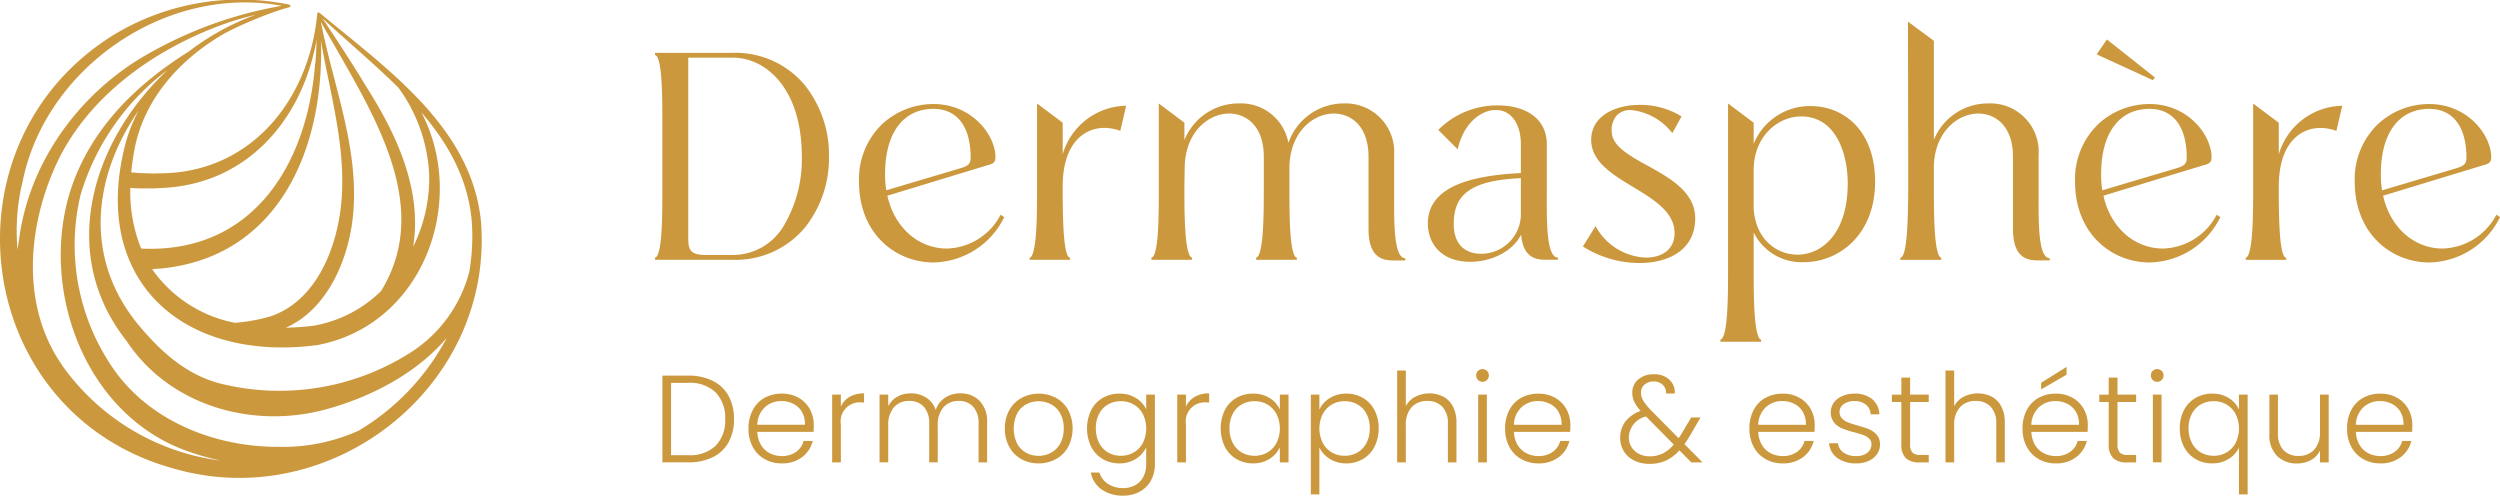 <svg xmlns="http://www.w3.org/2000/svg" xmlns:xlink="http://www.w3.org/1999/xlink" width="300" height="59.476" viewBox="0 0 300 59.476"><defs><clipPath id="a"><rect width="300" height="59.476" fill="none"></rect></clipPath></defs><g transform="translate(0 0)"><g transform="translate(0 0)" clip-path="url(#a)"><path d="M57.718,26.6c-.708-7.308-5.226-12.835-10.487-17.623-.023-.023-.044-.048-.068-.071-.006-.006-.015,0-.021-.008-2.88-2.614-5.973-5.012-8.79-7.355,0,0-.008,0-.013,0-.085-.077-.267-.043-.267.1C37.093,12.069,30,20.86,19,20.8c-.7.049-1.412-.022-2.116-.026-.382,0-.755-.081-1.137-.075a28.685,28.685,0,0,1,.55-3.526c1.4-5.824,5.626-10.305,10.768-13.23A46.851,46.851,0,0,1,33.835,1.12c.3-.086.6-.176.9-.253.016,0,.019-.016.031-.022a.12.12,0,0,0,.051-.037.138.138,0,0,0,.023-.042A.15.15,0,0,0,34.851.7a.121.121,0,0,0-.007-.037.125.125,0,0,0-.035-.054.134.134,0,0,0-.053-.032c-.011,0-.014-.015-.027-.017a29.243,29.243,0,0,0-20.9,3.51C-7.47,17.054-3.444,49.64,20.949,56.257c18.9,5.392,38.333-9.935,36.769-29.656M38.524,5.225c-.014-.128-.016-.263-.022-.4,1.139,6.638,3.174,13.231,2.4,20.035-.619,5.286-3.109,11.315-8.457,13.107a21,21,0,0,1-4.264.769A15.773,15.773,0,0,1,18.255,32.3c.367-.025.735-.062,1.118-.083C33.456,30.8,38.825,17.884,38.524,5.225m3.907,19.767c.486-7.777-2.5-14.926-3.926-22.384.658,1.242,1.409,2.429,2.075,3.646,5.174,8.99,10.979,19.248,5.131,28.691a15.355,15.355,0,0,1-8.025,4.132,31.877,31.877,0,0,1-3.374.246c5.265-2.341,7.8-8.864,8.119-14.331m1.358-14.859c-1.2-2-3.649-5.8-5.112-7.955,2.936,2.734,6.2,5.431,9.14,8.355A19.184,19.184,0,0,1,51.5,20.921a18.475,18.475,0,0,1-1.922,8.688c.018-.133.047-.268.061-.4.95-6.863-2.271-13.488-5.853-19.075M16.816,22.609c.755-.016,1.5.034,2.259-.038,10.519-.287,17.217-8.209,18.919-17.816-.048,1-.047,2.018-.186,2.975-.96,12.134-7.575,22.719-20.867,22.1a18.041,18.041,0,0,1-1.3-7.292c.389.062.786.044,1.175.073m-1.657-5.754c-4.554,16.62,6.635,26.686,22.93,24.552,12.8-2.427,18.054-17.343,12.473-27.932,3.224,3.77,5.651,8.006,6.059,13.215a24.926,24.926,0,0,1-.311,5.939,16.382,16.382,0,0,1-6.585,9.375,29.29,29.29,0,0,1-23.1,4.067c-3.943-.949-7.008-3.568-9.585-6.585-7.209-8.249-5.865-18.345-.4-26.238a19.042,19.042,0,0,0-1.477,3.607M2.727,21.723C5.526,8.043,20.011-1.861,33.8.694l-.029.012A48.941,48.941,0,0,0,18.3,6.171c-8.407,4.518-14.783,13-16.019,22.613-.073.389-.123.778-.172,1.167a24.783,24.783,0,0,1,.621-8.228m4.79,22.2c-.217-.326-.443-.645-.645-.979-4.44-7.219-3.391-16.586.225-23.96C10.945,11.352,18.478,6.028,26.4,3.061A35.52,35.52,0,0,1,30.69,1.772a29.969,29.969,0,0,0-8.018,4.4C16.222,10.194,10.747,15.6,8.4,23.033,4.837,34.626,9.994,49.148,21.7,53.839a29.613,29.613,0,0,0,4.851,1.444A27.61,27.61,0,0,1,7.516,43.927m35.5,7.761a22.088,22.088,0,0,1-9.406,1.938c-7.414.052-15.044-2.786-19.59-8.792A26.031,26.031,0,0,1,9.665,23.394,29.14,29.14,0,0,1,20.127,8.383c-9,8.412-13.322,21.949-4.921,32.556C20.362,48.7,30.277,51.5,39.03,49.145c5.4-1.455,10.961-4.323,14.591-8.621a28.4,28.4,0,0,1-10.6,11.164" transform="translate(0 0)" fill="#cc983d"></path><path d="M83.706,6H74.369v.265a.225.225,0,0,1,.157.078c.736.737.73,5.264.727,8.26v7.631c0,3,.008,7.525-.727,8.261a.225.225,0,0,1-.157.078v.265h9.408a10.806,10.806,0,0,0,8.62-3.915A13.378,13.378,0,0,0,95.249,18.4a13.4,13.4,0,0,0-2.9-8.52A10.819,10.819,0,0,0,83.706,6M91.99,18.446a15.6,15.6,0,0,1-2.074,8.143,7.1,7.1,0,0,1-6.175,3.667H80.268c-1.906-.067-1.906-.845-1.906-2.395V6.579h5.343c3.99,0,8.284,3.714,8.284,11.866" transform="translate(4.229 0.341)" fill="#cc983d"></path><path d="M114.466,25.214a7.493,7.493,0,0,1-6.38,3.938c-3.45,0-6.308-2.543-7.147-6.34l12.1-3.683c.541-.145.871-.28.871-.937,0-2.664-2.829-6.38-7.435-6.38a9.048,9.048,0,0,0-6.155,2.405,9.178,9.178,0,0,0-2.789,6.89c0,6.379,4.5,9.717,8.944,9.717a9.652,9.652,0,0,0,8.437-5.335l.058-.107-.428-.286Zm-8-12.822c2.839,0,4.466,2.126,4.466,5.835,0,.728-.2,1.008-1.415,1.346l-8.708,2.592a10.652,10.652,0,0,1-.144-1.973c0-4.885,2.168-7.8,5.8-7.8" transform="translate(5.546 0.672)" fill="#cc983d"></path><path d="M120.877,17.862v-3.8L117.8,11.751v9.891c0,1.733,0,3.892-.126,5.643-.193,2.671-.6,2.959-.76,2.959v.266h4.845v-.266c-.885,0-.885-5.766-.885-8.538,0-5.182,2.579-7.027,4.993-7.027a5.6,5.6,0,0,1,1.784.308l.137.048.7-3.01h-.168a8.075,8.075,0,0,0-7.45,5.838" transform="translate(6.648 0.668)" fill="#cc983d"></path><path d="M159.864,23.392V17.951a5.829,5.829,0,0,0-6.03-6.207,7.042,7.042,0,0,0-6.661,4.734,5.769,5.769,0,0,0-5.906-4.734,7.018,7.018,0,0,0-6.573,4.4V14.057l-3.074-2.306V21.907c0,3,.008,7.524-.726,8.26a.229.229,0,0,1-.159.078v.265h4.88v-.265c-.171,0-.591-.289-.791-2.967-.131-1.754-.131-3.916-.13-5.651l.035-2.305c.1-4.134,2.83-6.364,5.343-6.364,1.915,0,4.15,1.363,4.15,5.2v3.506c0,1.731,0,3.885-.13,5.63-.2,2.661-.619,2.949-.791,2.949v.265h4.88v-.265c-.164,0-.568-.282-.76-2.892-.126-1.717-.126-3.854-.125-5.57V19.323c.1-4.134,2.829-6.364,5.342-6.364,1.915,0,4.151,1.363,4.151,5.2V26.8c0,3.353,1.572,3.784,2.94,3.784h1.475v-.265c-1.342,0-1.342-4-1.342-6.925" transform="translate(7.434 0.668)" fill="#cc983d"></path><path d="M176.4,23.062v-6.39c0-3.461-3.006-4.7-5.82-4.7a9.927,9.927,0,0,0-7.12,2.852l-.082.094,2.326,2.326.056-.228c.763-3.09,2.869-4.5,4.5-4.5,1.839,0,3.027,1.629,3.027,4.149v3.42c-4.832.252-11.164,1.17-11.164,6.059,0,2.118,1.34,4.592,5.117,4.592,2.2,0,4.93-1.024,6.077-3.258.23,2.639,1.606,3.012,2.945,3.012h1.475v-.266c-1.342,0-1.342-3.975-1.342-7.169m-7.926,6.713c-2.027,0-3.237-1.315-3.237-3.518,0-3.127,1.375-5.27,8.054-5.549v4.5a4.771,4.771,0,0,1-4.817,4.571" transform="translate(9.219 0.681)" fill="#cc983d"></path><path d="M187.455,19.185c-2.144-1.188-4.168-2.31-4.259-3.955a2.69,2.69,0,0,1,.6-2.065,2.263,2.263,0,0,1,1.692-.638,7.139,7.139,0,0,1,4.851,2.625l.125.138,1.1-1.994-.107-.068a9.379,9.379,0,0,0-4.915-1.319c-2.9,0-5.82,1.3-5.82,4.205,0,2.612,2.563,4.159,5.041,5.654,2.441,1.473,4.964,3,4.964,5.509,0,2.179-1.763,2.956-3.413,2.956a7.173,7.173,0,0,1-5.957-3.584l-.111-.191-1.52,2.44.109.07a12.711,12.711,0,0,0,6.707,1.918c3.221,0,6.662-1.41,6.662-5.365,0-3.154-3.052-4.846-5.746-6.338" transform="translate(10.22 0.677)" fill="#cc983d"></path><path d="M206.187,12.06a7.286,7.286,0,0,0-6.854,4.532V14.057l-3.074-2.306V31.5c0,1.731,0,3.886-.13,5.63-.2,2.66-.618,2.948-.789,2.948v.266h4.88v-.266c-.165,0-.566-.289-.76-2.959-.127-1.75-.127-3.908-.126-5.643V27.229a6.414,6.414,0,0,0,6.011,3.563c4.253,0,8.558-3.314,8.558-9.647,0-6.276-3.875-9.085-7.716-9.085m4.43,9.331c0,5.874-3.036,8.5-6.045,8.5-2.368,0-5.018-1.742-5.239-5.555v-4.6c0-4.026,2.9-6.432,5.7-6.432,4.125,0,5.589,4.354,5.589,8.082" transform="translate(11.108 0.668)" fill="#cc983d"></path><path d="M232.364,23.92V18.479a5.8,5.8,0,0,0-6.03-6.207,6.993,6.993,0,0,0-6.537,4.369V4.757l-3.11-2.3.035,19.78-.007.72c-.023,2.539-.072,7.821-.947,7.821v.265h4.914v-.265c-.164,0-.567-.289-.759-2.959-.127-1.75-.127-3.91-.126-5.644V19.644c.172-4,2.881-6.157,5.342-6.157,1.915,0,4.151,1.363,4.151,5.2v8.637c0,3.353,1.572,3.784,2.94,3.784h1.475v-.265c-1.342,0-1.342-4-1.342-6.925" transform="translate(12.269 0.14)" fill="#cc983d"></path><path d="M244.8,9.366l.249-.33L239.4,4.568l-.111-.089-1.223,1.792,6.638,3.05Z" transform="translate(13.537 0.255)" fill="#cc983d"></path><path d="M252.542,25.214a7.492,7.492,0,0,1-6.38,3.938c-3.45,0-6.307-2.543-7.146-6.34l12.1-3.683c.542-.145.871-.28.871-.937,0-2.664-2.828-6.38-7.435-6.38a9.048,9.048,0,0,0-6.155,2.405,9.178,9.178,0,0,0-2.789,6.89c0,6.379,4.5,9.717,8.944,9.717a9.651,9.651,0,0,0,8.437-5.335l.058-.107-.427-.286Zm-8-12.822c2.839,0,4.466,2.126,4.466,5.835,0,.728-.2,1.008-1.415,1.346l-8.708,2.592a10.649,10.649,0,0,1-.144-1.973c0-4.885,2.168-7.8,5.8-7.8" transform="translate(13.397 0.672)" fill="#cc983d"></path><path d="M258.953,17.862v-3.8l-3.074-2.306v9.891c0,1.733,0,3.892-.126,5.643-.193,2.671-.6,2.959-.76,2.959v.266h4.845v-.266c-.885,0-.885-5.766-.885-8.538,0-5.182,2.579-7.027,4.994-7.027a5.58,5.58,0,0,1,1.782.308l.139.048.7-3.01H266.4a8.075,8.075,0,0,0-7.45,5.838" transform="translate(14.5 0.668)" fill="#cc983d"></path><path d="M284.37,25.095l-.073.119a7.5,7.5,0,0,1-6.381,3.938c-3.45,0-6.307-2.543-7.145-6.34l12.1-3.683c.541-.145.87-.28.87-.937,0-2.664-2.828-6.38-7.434-6.38a9.048,9.048,0,0,0-6.155,2.405,9.178,9.178,0,0,0-2.789,6.89c0,6.379,4.5,9.717,8.944,9.717a9.651,9.651,0,0,0,8.437-5.335l.058-.107Zm-8.068-12.7c2.838,0,4.465,2.126,4.465,5.835,0,.728-.194,1.008-1.414,1.346l-8.707,2.592a10.652,10.652,0,0,1-.144-1.973c0-4.885,2.168-7.8,5.8-7.8" transform="translate(15.203 0.672)" fill="#cc983d"></path><path d="M81.256,43.277a4.374,4.374,0,0,1,1.892,1.8,5.67,5.67,0,0,1,.655,2.8,5.594,5.594,0,0,1-.655,2.777,4.333,4.333,0,0,1-1.892,1.786,6.56,6.56,0,0,1-2.963.618H75.211V42.651h3.082a6.49,6.49,0,0,1,2.963.626m.35,7.781a4.294,4.294,0,0,0,1.139-3.179,4.366,4.366,0,0,0-1.139-3.209,4.449,4.449,0,0,0-3.313-1.154h-2.04V52.2h2.04a4.49,4.49,0,0,0,3.313-1.139" transform="translate(4.277 2.425)" fill="#cc983d"></path><path d="M92.792,49.281H86.046a3.26,3.26,0,0,0,.447,1.578,2.625,2.625,0,0,0,1.058.991,3.092,3.092,0,0,0,1.429.334,2.877,2.877,0,0,0,1.7-.49,2.31,2.31,0,0,0,.916-1.326h1.1a3.436,3.436,0,0,1-1.272,1.944,3.889,3.889,0,0,1-2.45.752,4.087,4.087,0,0,1-2.055-.515A3.615,3.615,0,0,1,85.5,51.09a4.561,4.561,0,0,1-.514-2.211A4.666,4.666,0,0,1,85.5,46.66,3.514,3.514,0,0,1,86.91,45.2a4.169,4.169,0,0,1,2.069-.507,3.963,3.963,0,0,1,2.032.507,3.508,3.508,0,0,1,1.341,1.361,3.888,3.888,0,0,1,.469,1.9q0,.536-.031.819m-1.392-2.4a2.466,2.466,0,0,0-1.035-.967,3.167,3.167,0,0,0-1.43-.329,2.837,2.837,0,0,0-1.981.745,2.976,2.976,0,0,0-.909,2.1h5.719a2.9,2.9,0,0,0-.365-1.548" transform="translate(4.833 2.542)" fill="#cc983d"></path><path d="M96.578,45.083a3.364,3.364,0,0,1,1.734-.417v1.088H98.03a2.286,2.286,0,0,0-2.5,2.651v4.541H94.486v-8.13h1.042V46.26a2.547,2.547,0,0,1,1.049-1.176" transform="translate(5.373 2.54)" fill="#cc983d"></path><path d="M111.877,45.567a3.541,3.541,0,0,1,.9,2.614v4.764H111.75V48.3a2.9,2.9,0,0,0-.64-2.025,2.246,2.246,0,0,0-1.743-.7,2.347,2.347,0,0,0-1.831.759,3.183,3.183,0,0,0-.685,2.2v4.407h-1.028V48.3a2.9,2.9,0,0,0-.639-2.025,2.266,2.266,0,0,0-1.758-.7,2.347,2.347,0,0,0-1.832.759,3.183,3.183,0,0,0-.685,2.2v4.407H99.867v-8.13h1.043v1.4a2.674,2.674,0,0,1,1.1-1.154,3.251,3.251,0,0,1,1.594-.394,3.379,3.379,0,0,1,1.854.507,2.86,2.86,0,0,1,1.154,1.488,2.749,2.749,0,0,1,1.124-1.482,3.264,3.264,0,0,1,1.809-.514,3.156,3.156,0,0,1,2.33.9" transform="translate(5.679 2.54)" fill="#cc983d"></path><path d="M116.071,52.549a3.706,3.706,0,0,1-1.444-1.458,4.45,4.45,0,0,1-.53-2.211,4.4,4.4,0,0,1,.536-2.211,3.748,3.748,0,0,1,1.46-1.46,4.434,4.434,0,0,1,4.147,0,3.666,3.666,0,0,1,1.46,1.46,4.844,4.844,0,0,1-.007,4.415,3.7,3.7,0,0,1-1.474,1.466,4.257,4.257,0,0,1-2.084.515,4.133,4.133,0,0,1-2.063-.515m3.552-.759a2.788,2.788,0,0,0,1.11-1.1,3.58,3.58,0,0,0,.424-1.808,3.636,3.636,0,0,0-.416-1.809,2.738,2.738,0,0,0-1.1-1.1,3.223,3.223,0,0,0-2.978,0,2.7,2.7,0,0,0-1.095,1.1,4.2,4.2,0,0,0,0,3.618,2.705,2.705,0,0,0,1.088,1.1,3.062,3.062,0,0,0,1.482.365,3.108,3.108,0,0,0,1.489-.365" transform="translate(6.488 2.542)" fill="#cc983d"></path><path d="M129.307,45.23a3.126,3.126,0,0,1,1.221,1.355V44.813h1.043v8.339a3.985,3.985,0,0,1-.484,1.981,3.353,3.353,0,0,1-1.349,1.333,4.049,4.049,0,0,1-1.966.468,4.332,4.332,0,0,1-2.6-.744,3.159,3.159,0,0,1-1.288-2.025h1.027a2.507,2.507,0,0,0,1.02,1.355,3.221,3.221,0,0,0,1.839.506,2.952,2.952,0,0,0,1.415-.335,2.387,2.387,0,0,0,.983-.99,3.191,3.191,0,0,0,.357-1.548v-2.01a3.268,3.268,0,0,1-1.228,1.377,3.582,3.582,0,0,1-1.988.543,3.869,3.869,0,0,1-2-.521,3.6,3.6,0,0,1-1.386-1.474,5.1,5.1,0,0,1,0-4.4,3.566,3.566,0,0,1,1.386-1.46,3.916,3.916,0,0,1,2-.514,3.661,3.661,0,0,1,2,.536m.819,1.921A2.872,2.872,0,0,0,129.032,46a2.98,2.98,0,0,0-1.526-.4,3.1,3.1,0,0,0-1.549.386,2.752,2.752,0,0,0-1.079,1.126,3.653,3.653,0,0,0-.394,1.749,3.713,3.713,0,0,0,.394,1.75,2.783,2.783,0,0,0,1.079,1.147,3.046,3.046,0,0,0,1.549.393,2.98,2.98,0,0,0,1.526-.4,2.865,2.865,0,0,0,1.095-1.147,3.914,3.914,0,0,0,0-3.454" transform="translate(7.018 2.542)" fill="#cc983d"></path><path d="M135.762,45.083a3.364,3.364,0,0,1,1.734-.417v1.088h-.282a2.286,2.286,0,0,0-2.5,2.651v4.541H133.67v-8.13h1.042V46.26a2.547,2.547,0,0,1,1.049-1.176" transform="translate(7.601 2.54)" fill="#cc983d"></path><path d="M139.1,46.667a3.566,3.566,0,0,1,1.386-1.46,3.916,3.916,0,0,1,2-.514,3.642,3.642,0,0,1,2,.536A3.11,3.11,0,0,1,145.7,46.6V44.813h1.043v8.129H145.7v-1.8a3.258,3.258,0,0,1-1.227,1.377,3.611,3.611,0,0,1-2,.543,3.84,3.84,0,0,1-1.988-.521,3.6,3.6,0,0,1-1.386-1.474,5.1,5.1,0,0,1,0-4.4m6.2.484A2.879,2.879,0,0,0,144.207,46a2.98,2.98,0,0,0-1.526-.4,3.1,3.1,0,0,0-1.549.386,2.752,2.752,0,0,0-1.079,1.126,3.653,3.653,0,0,0-.394,1.749,3.713,3.713,0,0,0,.394,1.75,2.783,2.783,0,0,0,1.079,1.147,3.046,3.046,0,0,0,1.549.393,2.98,2.98,0,0,0,1.526-.4,2.872,2.872,0,0,0,1.095-1.147,3.923,3.923,0,0,0,0-3.454" transform="translate(7.881 2.542)" fill="#cc983d"></path><path d="M151.1,45.237a3.619,3.619,0,0,1,2-.543,3.892,3.892,0,0,1,1.988.514,3.577,3.577,0,0,1,1.384,1.46,4.636,4.636,0,0,1,.5,2.2,4.686,4.686,0,0,1-.5,2.2,3.607,3.607,0,0,1-1.384,1.473,3.836,3.836,0,0,1-1.988.522,3.62,3.62,0,0,1-2-.543,3.271,3.271,0,0,1-1.237-1.363v5.629h-1.027V44.813h1.027V46.6a3.293,3.293,0,0,1,1.229-1.363m4.423,1.877a2.752,2.752,0,0,0-1.08-1.125,3.1,3.1,0,0,0-1.549-.387,2.987,2.987,0,0,0-1.525.4,2.864,2.864,0,0,0-1.095,1.147,3.9,3.9,0,0,0,0,3.454,2.844,2.844,0,0,0,1.095,1.147,2.977,2.977,0,0,0,1.525.4,3.047,3.047,0,0,0,1.549-.394,2.785,2.785,0,0,0,1.08-1.147,3.713,3.713,0,0,0,.393-1.75,3.653,3.653,0,0,0-.393-1.749" transform="translate(8.464 2.542)" fill="#cc983d"></path><path d="M164.169,45.2a2.768,2.768,0,0,1,1.161,1.184,4.1,4.1,0,0,1,.424,1.944v4.765h-1.027V48.446a2.833,2.833,0,0,0-.663-2.024,2.374,2.374,0,0,0-1.808-.7,2.451,2.451,0,0,0-1.877.745,3.082,3.082,0,0,0-.7,2.189v4.438h-1.042V42.074h1.042v4.273a2.7,2.7,0,0,1,1.139-1.131,3.745,3.745,0,0,1,3.351-.016" transform="translate(9.02 2.393)" fill="#cc983d"></path><path d="M167.835,43.214a.745.745,0,0,1-.223-.551.728.728,0,0,1,.223-.544.776.776,0,0,1,1.072,0,.729.729,0,0,1,.224.544.746.746,0,0,1-.224.551.753.753,0,0,1-1.072,0m1.057,9.888H167.85v-8.13h1.042Z" transform="translate(9.531 2.383)" fill="#cc983d"></path><path d="M178.7,49.281h-6.746a3.272,3.272,0,0,0,.447,1.578,2.625,2.625,0,0,0,1.058.991,3.092,3.092,0,0,0,1.429.334,2.882,2.882,0,0,0,1.706-.49,2.313,2.313,0,0,0,.915-1.326h1.1a3.436,3.436,0,0,1-1.272,1.944,3.892,3.892,0,0,1-2.45.752,4.09,4.09,0,0,1-2.055-.515,3.622,3.622,0,0,1-1.423-1.458,4.561,4.561,0,0,1-.514-2.211,4.654,4.654,0,0,1,.507-2.219,3.5,3.5,0,0,1,1.413-1.458,4.176,4.176,0,0,1,2.07-.507,3.963,3.963,0,0,1,2.032.507,3.5,3.5,0,0,1,1.34,1.361,3.889,3.889,0,0,1,.47,1.9q0,.536-.031.819m-1.392-2.4a2.463,2.463,0,0,0-1.036-.967,3.159,3.159,0,0,0-1.429-.329,2.843,2.843,0,0,0-1.982.745,2.975,2.975,0,0,0-.908,2.1h5.719a2.9,2.9,0,0,0-.365-1.548" transform="translate(9.718 2.542)" fill="#cc983d"></path><path d="M192.489,53.068l-1.415-1.444a5.077,5.077,0,0,1-1.623,1.228,4.642,4.642,0,0,1-1.951.394,4.147,4.147,0,0,1-1.847-.394,2.993,2.993,0,0,1-1.25-1.11,3.274,3.274,0,0,1,.179-3.573,4.051,4.051,0,0,1,1.833-1.281,4.706,4.706,0,0,1-.761-1.08,2.47,2.47,0,0,1-.238-1.079,2.028,2.028,0,0,1,.715-1.615,2.81,2.81,0,0,1,1.905-.618,2.584,2.584,0,0,1,1.817.639,2.027,2.027,0,0,1,.655,1.669h-1.043a1.313,1.313,0,0,0-.409-1.058,1.518,1.518,0,0,0-1.064-.387,1.6,1.6,0,0,0-1.11.379,1.252,1.252,0,0,0-.424.975,1.813,1.813,0,0,0,.26.924,6.436,6.436,0,0,0,.826,1.057l3.425,3.47q.208-.284.565-.893l.954-1.594h1.116l-1.132,1.951a13.687,13.687,0,0,1-.8,1.25l2.174,2.189ZM189.071,52a4.243,4.243,0,0,0,1.317-1.072l-3.321-3.366A2.637,2.637,0,0,0,185,50.06a2.168,2.168,0,0,0,.32,1.17,2.258,2.258,0,0,0,.886.811,2.74,2.74,0,0,0,1.3.3A3.5,3.5,0,0,0,189.071,52" transform="translate(10.46 2.417)" fill="#cc983d"></path><path d="M206.44,49.281h-6.746a3.272,3.272,0,0,0,.447,1.578,2.625,2.625,0,0,0,1.058.991,3.092,3.092,0,0,0,1.429.334,2.882,2.882,0,0,0,1.706-.49,2.313,2.313,0,0,0,.915-1.326h1.1a3.436,3.436,0,0,1-1.272,1.944,3.892,3.892,0,0,1-2.45.752,4.09,4.09,0,0,1-2.055-.515,3.622,3.622,0,0,1-1.423-1.458,4.561,4.561,0,0,1-.514-2.211,4.654,4.654,0,0,1,.507-2.219,3.5,3.5,0,0,1,1.413-1.458,4.176,4.176,0,0,1,2.07-.507,3.963,3.963,0,0,1,2.032.507A3.5,3.5,0,0,1,206,46.563a3.889,3.889,0,0,1,.47,1.9q0,.536-.031.819m-1.392-2.4a2.462,2.462,0,0,0-1.036-.967,3.159,3.159,0,0,0-1.429-.329,2.843,2.843,0,0,0-1.982.745,2.975,2.975,0,0,0-.908,2.1h5.719a2.9,2.9,0,0,0-.365-1.548" transform="translate(11.295 2.542)" fill="#cc983d"></path><path d="M208.673,52.414a2.362,2.362,0,0,1-.99-1.764h1.073a1.54,1.54,0,0,0,.648,1.11,2.538,2.538,0,0,0,1.541.424,2.023,2.023,0,0,0,1.333-.4,1.246,1.246,0,0,0,.484-1,.929.929,0,0,0-.267-.686,1.921,1.921,0,0,0-.678-.425,10.8,10.8,0,0,0-1.11-.334,11.422,11.422,0,0,1-1.473-.477,2.52,2.52,0,0,1-.961-.708,2.035,2.035,0,0,1-.037-2.36,2.432,2.432,0,0,1,1.012-.8,3.558,3.558,0,0,1,1.489-.3,3.22,3.22,0,0,1,2.115.663,2.406,2.406,0,0,1,.863,1.823h-1.042a1.581,1.581,0,0,0-.559-1.153,2.089,2.089,0,0,0-1.408-.44,2.063,2.063,0,0,0-1.28.373,1.118,1.118,0,0,0-.491.922,1.088,1.088,0,0,0,.291.782,2.005,2.005,0,0,0,.722.478q.431.171,1.162.378a11.139,11.139,0,0,1,1.4.463,2.429,2.429,0,0,1,.893.655,1.75,1.75,0,0,1,.387,1.147,2,2,0,0,1-.357,1.169,2.434,2.434,0,0,1-1,.811,3.459,3.459,0,0,1-1.474.3,3.777,3.777,0,0,1-2.286-.648" transform="translate(11.809 2.542)" fill="#cc983d"></path><path d="M217,45.8v5.049a1.444,1.444,0,0,0,.283,1.027,1.4,1.4,0,0,0,1,.282h.953v.893H218.12a2.294,2.294,0,0,1-1.638-.513,2.261,2.261,0,0,1-.537-1.69V45.8h-1.132v-.878h1.132V42.877H217v2.041h2.234V45.8Z" transform="translate(12.215 2.438)" fill="#cc983d"></path><path d="M226.432,45.2a2.768,2.768,0,0,1,1.161,1.184,4.1,4.1,0,0,1,.424,1.944v4.765H226.99V48.446a2.833,2.833,0,0,0-.663-2.024,2.374,2.374,0,0,0-1.808-.7,2.451,2.451,0,0,0-1.877.745,3.082,3.082,0,0,0-.7,2.189v4.438H220.9V42.074h1.042v4.273a2.7,2.7,0,0,1,1.139-1.131,3.745,3.745,0,0,1,3.351-.016" transform="translate(12.561 2.393)" fill="#cc983d"></path><path d="M237.452,49.455h-6.745a3.278,3.278,0,0,0,.446,1.578,2.629,2.629,0,0,0,1.058.99,3.1,3.1,0,0,0,1.429.335,2.88,2.88,0,0,0,1.706-.491,2.3,2.3,0,0,0,.915-1.325h1.1a3.447,3.447,0,0,1-1.274,1.944,3.9,3.9,0,0,1-2.45.751,4.1,4.1,0,0,1-2.055-.514,3.622,3.622,0,0,1-1.421-1.46,4.549,4.549,0,0,1-.515-2.211,4.666,4.666,0,0,1,.507-2.219,3.506,3.506,0,0,1,1.414-1.458,4.184,4.184,0,0,1,2.069-.507,3.977,3.977,0,0,1,2.033.507,3.5,3.5,0,0,1,1.34,1.362,3.885,3.885,0,0,1,.469,1.9q0,.536-.031.82m-1.392-2.4a2.466,2.466,0,0,0-1.035-.967,3.159,3.159,0,0,0-1.43-.328,2.845,2.845,0,0,0-1.981.744,2.978,2.978,0,0,0-.908,2.1h5.718a2.905,2.905,0,0,0-.365-1.549m-1.124-4.466-3.052,1.772v-.8l3.052-1.907Z" transform="translate(13.058 2.369)" fill="#cc983d"></path><path d="M240.546,45.8v5.049a1.444,1.444,0,0,0,.283,1.027,1.4,1.4,0,0,0,1,.282h.953v.893h-1.116a2.294,2.294,0,0,1-1.638-.513,2.265,2.265,0,0,1-.537-1.69V45.8h-1.132v-.878h1.132V42.877h1.057v2.041h2.234V45.8Z" transform="translate(13.554 2.438)" fill="#cc983d"></path><path d="M244.442,43.214a.741.741,0,0,1-.223-.551.724.724,0,0,1,.223-.544.776.776,0,0,1,1.072,0,.728.728,0,0,1,.223.544.745.745,0,0,1-.223.551.753.753,0,0,1-1.072,0M245.5,53.1h-1.042v-8.13H245.5Z" transform="translate(13.887 2.383)" fill="#cc983d"></path><path d="M248.007,46.667a3.608,3.608,0,0,1,1.392-1.46,3.921,3.921,0,0,1,2-.514,3.624,3.624,0,0,1,2,.543A3.069,3.069,0,0,1,254.6,46.6V44.813h1.043V56.786H254.6V51.157a3.056,3.056,0,0,1-1.213,1.362,3.681,3.681,0,0,1-2.018.543,3.839,3.839,0,0,1-1.987-.521A3.6,3.6,0,0,1,248,51.067a4.691,4.691,0,0,1-.5-2.2,4.589,4.589,0,0,1,.506-2.2m6.194.484A2.876,2.876,0,0,0,253.108,46a2.984,2.984,0,0,0-1.527-.4,3.094,3.094,0,0,0-1.548.386,2.746,2.746,0,0,0-1.079,1.126,3.653,3.653,0,0,0-.4,1.749,3.714,3.714,0,0,0,.4,1.75,2.776,2.776,0,0,0,1.079,1.147,3.045,3.045,0,0,0,1.548.393,2.984,2.984,0,0,0,1.527-.4,2.869,2.869,0,0,0,1.094-1.147,3.914,3.914,0,0,0,0-3.454" transform="translate(14.074 2.542)" fill="#cc983d"></path><path d="M264.792,44.807v8.13h-1.043v-1.43a2.492,2.492,0,0,1-1.1,1.162,3.443,3.443,0,0,1-1.667.4,3.272,3.272,0,0,1-2.383-.9,3.488,3.488,0,0,1-.923-2.613V44.807H258.7v4.631a2.834,2.834,0,0,0,.663,2.025,2.371,2.371,0,0,0,1.809.7,2.451,2.451,0,0,0,1.876-.744,3.082,3.082,0,0,0,.7-2.189V44.807Z" transform="translate(14.652 2.548)" fill="#cc983d"></path><path d="M274.3,49.281h-6.746A3.272,3.272,0,0,0,268,50.859a2.625,2.625,0,0,0,1.058.991,3.089,3.089,0,0,0,1.429.334,2.882,2.882,0,0,0,1.706-.49,2.313,2.313,0,0,0,.915-1.326h1.1a3.436,3.436,0,0,1-1.272,1.944,3.892,3.892,0,0,1-2.45.752,4.091,4.091,0,0,1-2.055-.515,3.622,3.622,0,0,1-1.422-1.458,4.561,4.561,0,0,1-.514-2.211A4.653,4.653,0,0,1,267,46.66a3.5,3.5,0,0,1,1.413-1.458,4.176,4.176,0,0,1,2.07-.507,3.963,3.963,0,0,1,2.032.507,3.5,3.5,0,0,1,1.34,1.361,3.889,3.889,0,0,1,.47,1.9q0,.536-.031.819m-1.392-2.4a2.462,2.462,0,0,0-1.036-.967,3.159,3.159,0,0,0-1.429-.329,2.841,2.841,0,0,0-1.982.745,2.975,2.975,0,0,0-.908,2.1h5.719a2.9,2.9,0,0,0-.365-1.548" transform="translate(15.154 2.542)" fill="#cc983d"></path></g></g></svg>